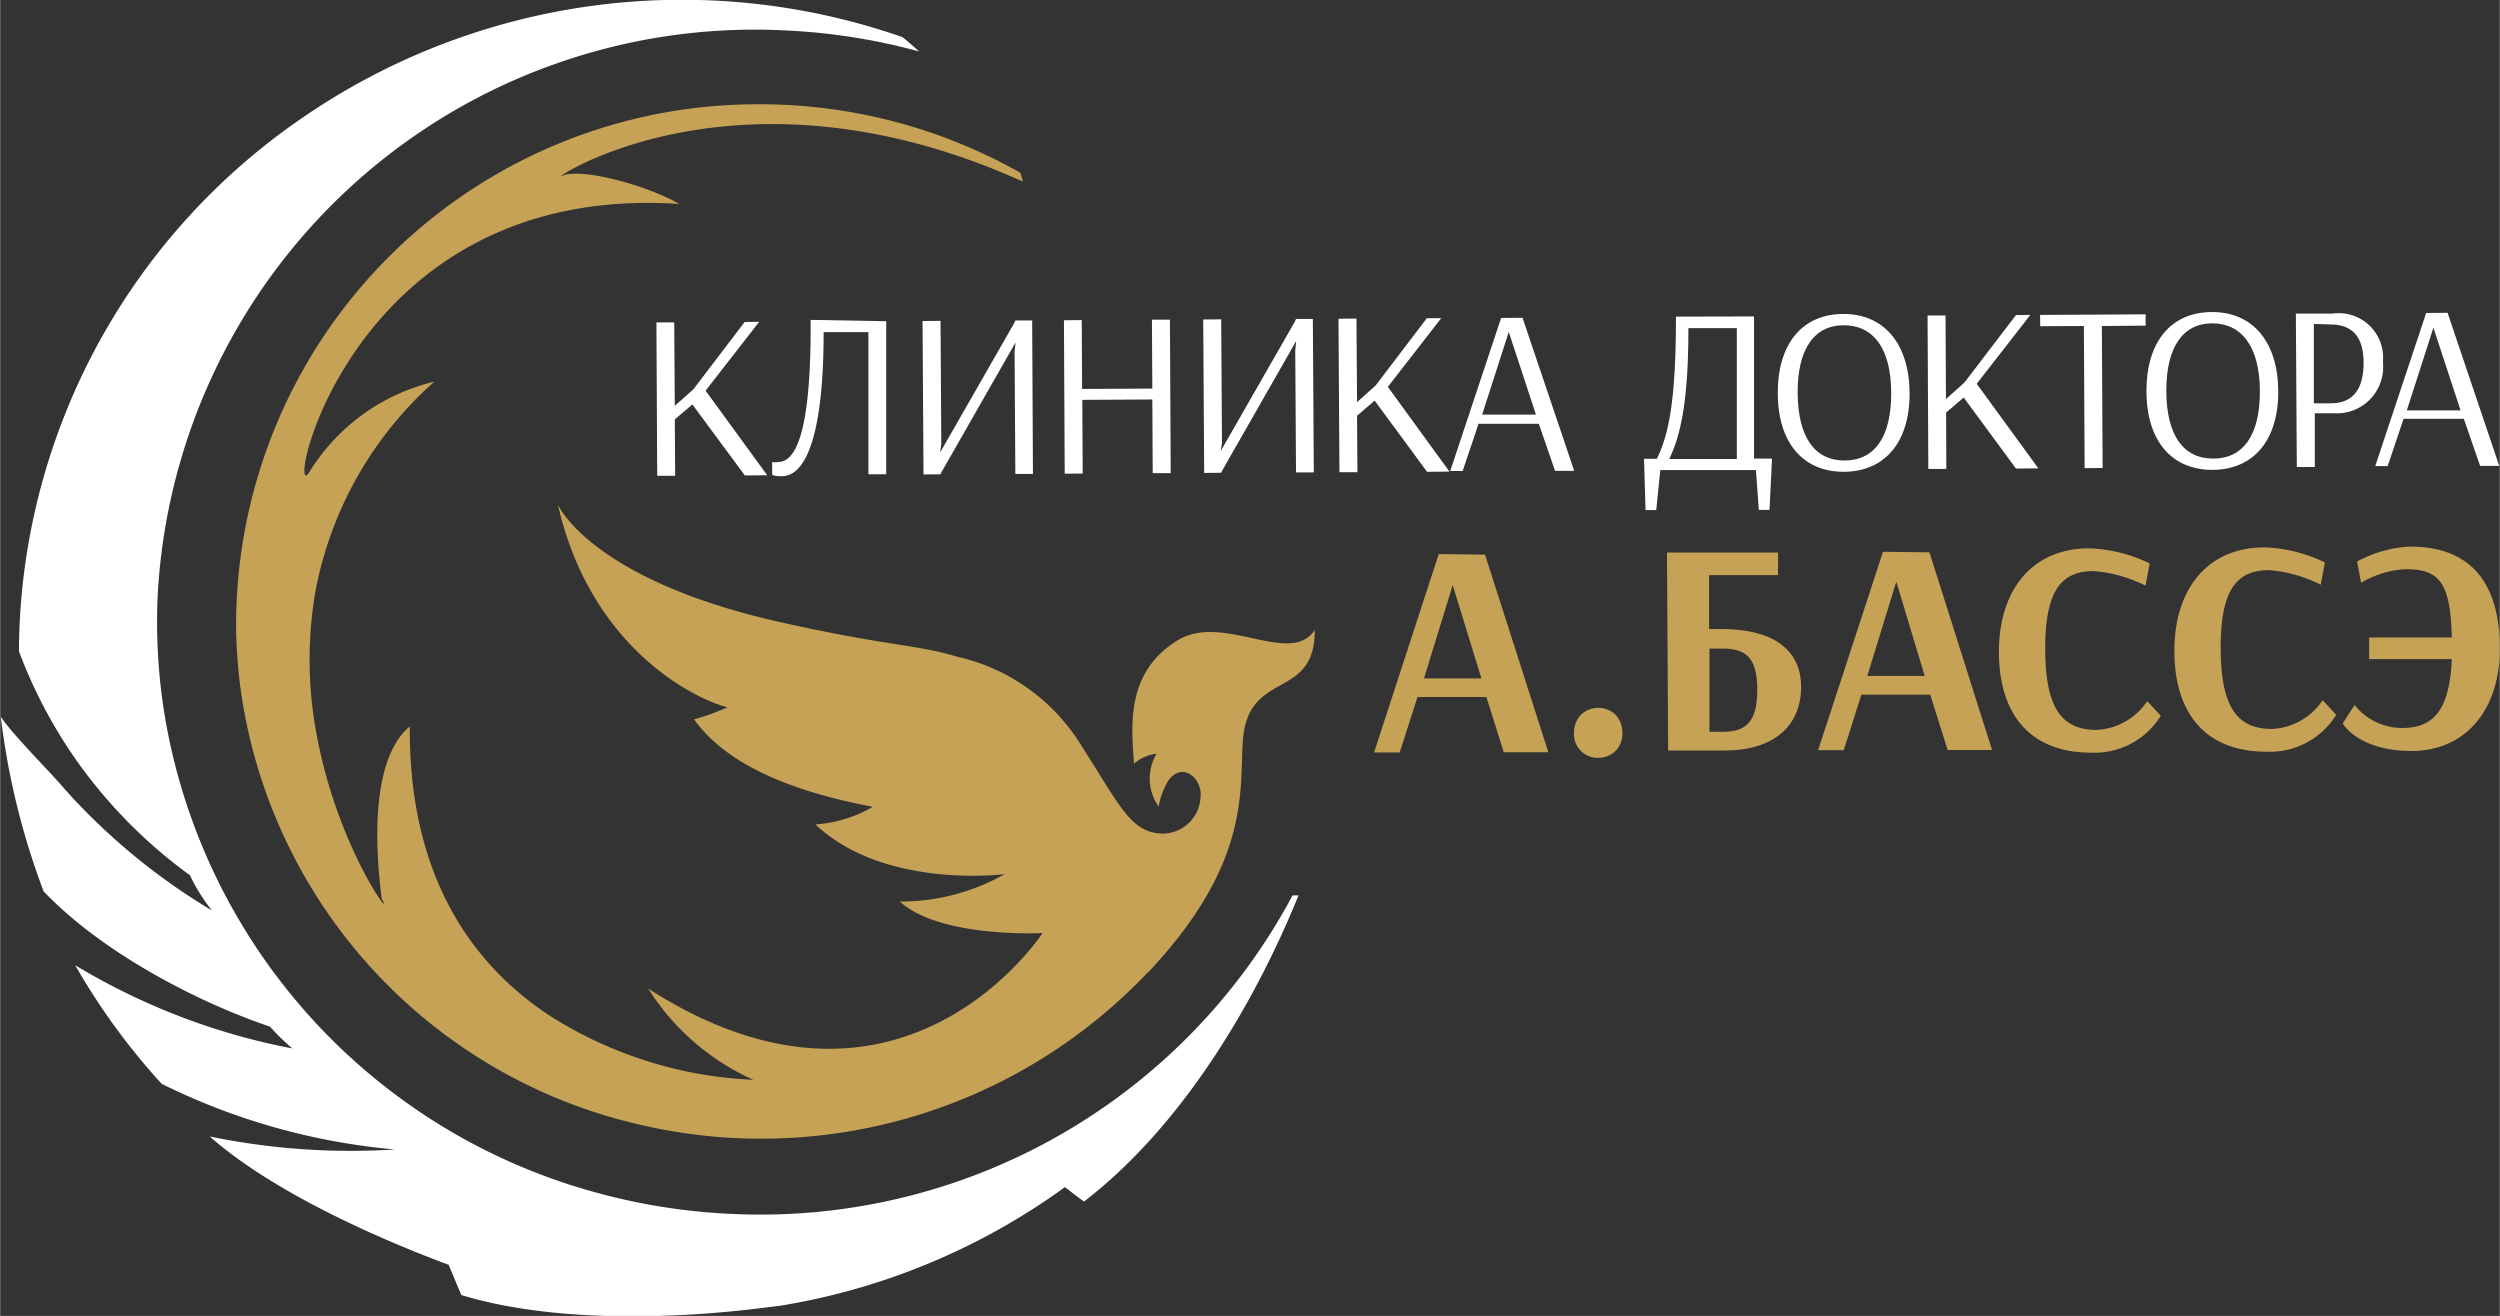 <?xml version="1.0" encoding="UTF-8"?> <svg xmlns="http://www.w3.org/2000/svg" id="Слой_1" data-name="Слой 1" width="46.09mm" height="24.26mm" viewBox="0 0 130.65 68.78"><rect x="0" y="0" width="130.65" height="68.78" fill="#333333" stroke="none"/><defs><style>.cls-1{fill:#fff;}.cls-2{fill:#c6a257;}.cls-3{fill:#fff;}</style></defs><title>logo</title><path class="cls-1" d="M398.32,455a32,32,0,0,1-7.35-1.19,31.14,31.14,0,0,1-22.37-25.36,30.42,30.42,0,0,1-.29-5.75,31.25,31.25,0,0,1,32.8-29.56,32,32,0,0,1,7,1.1c-.29-.26-.57-.51-.87-.75a35,35,0,0,0-31.5,4.31,34,34,0,0,0-14.17,22.09,33.55,33.55,0,0,0-.51,5.7,25.38,25.38,0,0,0,3.08,5.81A25.92,25.92,0,0,0,370,437.3a9.16,9.16,0,0,0,1.15,1.84,33,33,0,0,1-7.74-6.39c-.73-.87-2.7-2.82-3.3-3.74a38.89,38.89,0,0,0,2.24,9.13c3,3.15,7.93,5.75,11.83,7.07a12.35,12.35,0,0,0,1.17,1.14A34.44,34.44,0,0,1,364,442a34.69,34.69,0,0,0,4.52,6.2,34.18,34.18,0,0,0,12.19,3.43,36.38,36.38,0,0,1-9.68-.68c3.22,2.84,8.57,5.25,12.49,6.71.15.37.54,1.28.66,1.58,4.7,1.43,11,1.29,16,.64l.66-.08a34.9,34.9,0,0,0,14.89-6.2c.2.14.59.47,1,.75,5.21-4,9-10.54,11.21-16h-.31A31.53,31.53,0,0,1,398.32,455Z" transform="translate(-360.08 -391.55)"></path><path class="cls-2" d="M412.54,400.61l1,.43-.14-.46A27.64,27.64,0,0,0,399.71,397a27.24,27.24,0,0,0-27.3,27.18c0,.88.06,1.75.14,2.6a27.18,27.18,0,0,0,20.9,23.54A27.83,27.83,0,0,0,420,442.44a3.68,3.68,0,0,0,.38-.39c5.16-5.63,4.45-9.42,4.66-11.88.31-3.64,3.77-2,3.75-5.69-1.29,1.93-4.79-.92-7.17.54-2.76,1.7-2.4,4.55-2.28,6.45a2.09,2.09,0,0,1,1.18-.52,2.54,2.54,0,0,0,.11,2.76,3.8,3.8,0,0,1,.52-1.38c.75-1,1.78-.07,1.67.89a2,2,0,0,1-1.92,1.9c-1.71,0-2.26-1.41-4.23-4.47a10.27,10.27,0,0,0-6.59-4.78c-2.15-.65-3.64-.54-9.35-1.83-9.8-2.22-11.5-6.11-11.5-6.11,1.69,7.42,7.06,10.13,8.86,10.59a12.49,12.49,0,0,1-1.74.63c2.07,2.92,6.61,4.05,9.34,4.57a6.83,6.83,0,0,1-3,.92c3.6,3.41,9.89,2.6,9.89,2.6a11,11,0,0,1-5.48,1.43c2.12,1.93,7.46,1.65,7.46,1.65s-7.39,11.4-20.61,2.9a12.54,12.54,0,0,0,5.5,4.77,21.53,21.53,0,0,1-10.66-3.36c-3.91-2.58-7.36-7.12-7.3-15.11-1.44,1.18-2.08,4.17-1.47,9,.73,1.34-2.26-2.57-3.37-8.42a21,21,0,0,1-.1-7.6,19.43,19.43,0,0,1,6.22-11,10.52,10.52,0,0,0-6.56,4.77c-1.24,1.76,2.09-15.2,19.36-14.06-1.72-1-5.21-1.92-6.13-1.46S398,394.52,412.54,400.61Z" transform="translate(-360.08 -391.55)"></path><path class="cls-2" d="M437.69,420.54,441,430.87h-2.33l-.91-2.89-3.6,0-.93,2.9h-1.34l3.38-10.37ZM436,422.13l-1.5,4.88,3,0L436,422.13Z" transform="translate(-360.08 -391.55)"></path><path class="cls-2" d="M443.6,428.55a1.28,1.28,0,0,1,.88.33,1.37,1.37,0,0,1,.39,1,1.3,1.3,0,0,1-.38.94,1.28,1.28,0,0,1-.87.34,1.23,1.23,0,0,1-1.28-1.27,1.37,1.37,0,0,1,.38-1A1.32,1.32,0,0,1,443.6,428.55Z" transform="translate(-360.08 -391.55)"></path><path class="cls-2" d="M453,421.61l-3.6,0,0,2.82h.67c2.56,0,4.13,1,4.14,3s-1.35,3.34-4,3.35l-2.95,0-.06-10.35,5.81,0Zm-3.58,3.84,0,4.35h.7c1.24,0,1.81-.55,1.8-2.24s-.65-2.12-1.85-2.11Z" transform="translate(-360.08 -391.55)"></path><path class="cls-2" d="M460.92,420.42l3.27,10.33h-2.32l-.91-2.89-3.6,0-.92,2.9h-1.34l3.39-10.37ZM459.17,422l-1.5,4.88,3,0L459.2,422Z" transform="translate(-360.08 -391.55)"></path><path class="cls-2" d="M469.51,421.4c-1.74,0-2.56,1.07-2.54,4.16s.93,4.15,2.7,4.14a3.38,3.38,0,0,0,2.63-1.5l.71.76a4.06,4.06,0,0,1-3.64,1.93c-3.19,0-4.81-2-4.82-5.24s1.71-5.42,4.69-5.44a7.84,7.84,0,0,1,3.19.79l-.22,1.16A7.31,7.31,0,0,0,469.51,421.4Z" transform="translate(-360.08 -391.55)"></path><path class="cls-2" d="M478.68,421.35c-1.74,0-2.56,1.07-2.54,4.16s.93,4.15,2.7,4.14a3.38,3.38,0,0,0,2.63-1.5l.71.76a4.07,4.07,0,0,1-3.64,1.93c-3.19,0-4.81-2-4.82-5.24s1.71-5.42,4.68-5.44a7.83,7.83,0,0,1,3.19.79l-.22,1.16A7.31,7.31,0,0,0,478.68,421.35Z" transform="translate(-360.08 -391.55)"></path><path class="cls-2" d="M483.14,428.4a3.17,3.17,0,0,0,2.49,1.2c1.55,0,2.48-.83,2.59-3.6l-4.32,0v-1.13l4.32,0c-.06-2.87-.66-3.58-2.42-3.57a5.09,5.09,0,0,0-2.32.71l-.21-1.11a6.4,6.4,0,0,1,2.78-.78c3.25,0,4.66,2,4.68,5.26s-1.77,5.41-4.59,5.42-3.62-1.44-3.62-1.44Z" transform="translate(-360.08 -391.55)"></path><polygon class="cls-3" points="34.3 16.85 35.23 16.85 35.26 21.21 36.23 20.35 38.91 16.83 39.67 16.82 36.87 20.42 40.09 24.84 38.92 24.85 36.18 21.14 35.26 21.92 35.28 24.87 34.34 24.87 34.3 16.85"></polygon><path class="cls-3" d="M406.39,408.34l0,8h-.93l0-7.43h-2.34c0,5-.81,7.52-2.18,7.53a1.24,1.24,0,0,1-.51-.07l0-.67a1,1,0,0,0,.31,0c1.14,0,1.73-2.38,1.7-7.43Z" transform="translate(-360.08 -391.55)"></path><polygon class="cls-3" points="53.98 24.77 53.06 24.77 53.02 18.38 53.07 17.92 53.06 17.92 49.21 24.66 49.15 24.79 48.26 24.8 48.21 16.78 49.15 16.77 49.19 23.23 49.13 23.63 49.14 23.63 53 16.89 53.06 16.75 53.94 16.75 53.98 24.77"></polygon><polygon class="cls-3" points="61.18 24.73 60.24 24.73 60.22 20.88 56.56 20.9 56.58 24.75 55.64 24.76 55.6 16.74 56.53 16.73 56.55 20.33 60.22 20.31 60.2 16.71 61.14 16.71 61.18 24.73"></polygon><polygon class="cls-3" points="68.66 24.69 67.73 24.69 67.69 18.3 67.74 17.84 67.73 17.84 63.88 24.58 63.82 24.71 62.93 24.72 62.88 16.7 63.82 16.69 63.86 23.15 63.8 23.55 63.81 23.55 67.67 16.81 67.73 16.67 68.61 16.67 68.66 24.69"></polygon><polygon class="cls-3" points="69.95 16.66 70.89 16.65 70.92 21.02 71.89 20.15 74.57 16.63 75.32 16.63 72.53 20.22 75.75 24.65 74.58 24.66 71.84 20.94 70.92 21.73 70.94 24.68 70 24.68 69.95 16.66"></polygon><path class="cls-3" d="M439.65,408.16l2.7,8h-1l-.85-2.46-3.15,0-.83,2.47h-.65l2.66-8Zm-2.11,5.06,2.81,0-1.42-4.32Z" transform="translate(-360.08 -391.55)"></path><path class="cls-3" d="M451.75,408.09l0,7.43h.94l-.13,2.68H452l-.15-2.08-5,0-.21,2.09h-.56l-.08-2.68h.67c.65-1.3,1-3.2,1-7.43Zm-3.43.61c0,3.76-.39,5.57-1,6.84l3.53,0,0-6.84Z" transform="translate(-360.08 -391.55)"></path><path class="cls-3" d="M456.44,416.21c-2.16,0-3.44-1.55-3.45-4.1s1.25-4.14,3.41-4.15,3.46,1.57,3.48,4.12S458.61,416.2,456.44,416.21Zm0-7.66c-1.55,0-2.43,1.26-2.41,3.55s.88,3.52,2.45,3.52,2.45-1.23,2.44-3.54S458,408.54,456.4,408.55Z" transform="translate(-360.08 -391.55)"></path><polygon class="cls-3" points="100.74 16.49 101.68 16.49 101.7 20.86 102.67 19.99 105.36 16.47 106.11 16.46 103.31 20.06 106.53 24.48 105.36 24.49 102.63 20.78 101.71 21.56 101.72 24.51 100.78 24.51 100.74 16.49"></polygon><polygon class="cls-3" points="112.14 17.02 109.85 17.04 109.89 24.46 108.95 24.47 108.91 17.04 106.63 17.05 106.62 16.46 112.14 16.43 112.14 17.02"></polygon><path class="cls-3" d="M475.71,416.11c-2.16,0-3.44-1.55-3.45-4.1s1.25-4.14,3.41-4.15,3.46,1.57,3.48,4.12S477.88,416.1,475.71,416.11Zm0-7.66c-1.56,0-2.42,1.26-2.41,3.55s.88,3.52,2.45,3.52,2.45-1.23,2.44-3.54S477.24,408.44,475.67,408.45Z" transform="translate(-360.08 -391.55)"></path><path class="cls-3" d="M480.07,407.94H482a2.32,2.32,0,0,1,2.62,2.53,2.42,2.42,0,0,1-2.56,2.68h-1l0,2.81h-.94Zm.94.54,0,4.15h.88c.94,0,1.72-.48,1.72-2.12,0-1.43-.66-2-1.73-2Z" transform="translate(-360.08 -391.55)"></path><path class="cls-3" d="M488,407.9l2.7,8h-1l-.85-2.46-3.15,0-.83,2.47h-.65l2.66-8ZM485.87,413l2.81,0-1.42-4.32Z" transform="translate(-360.08 -391.55)"></path></svg> 